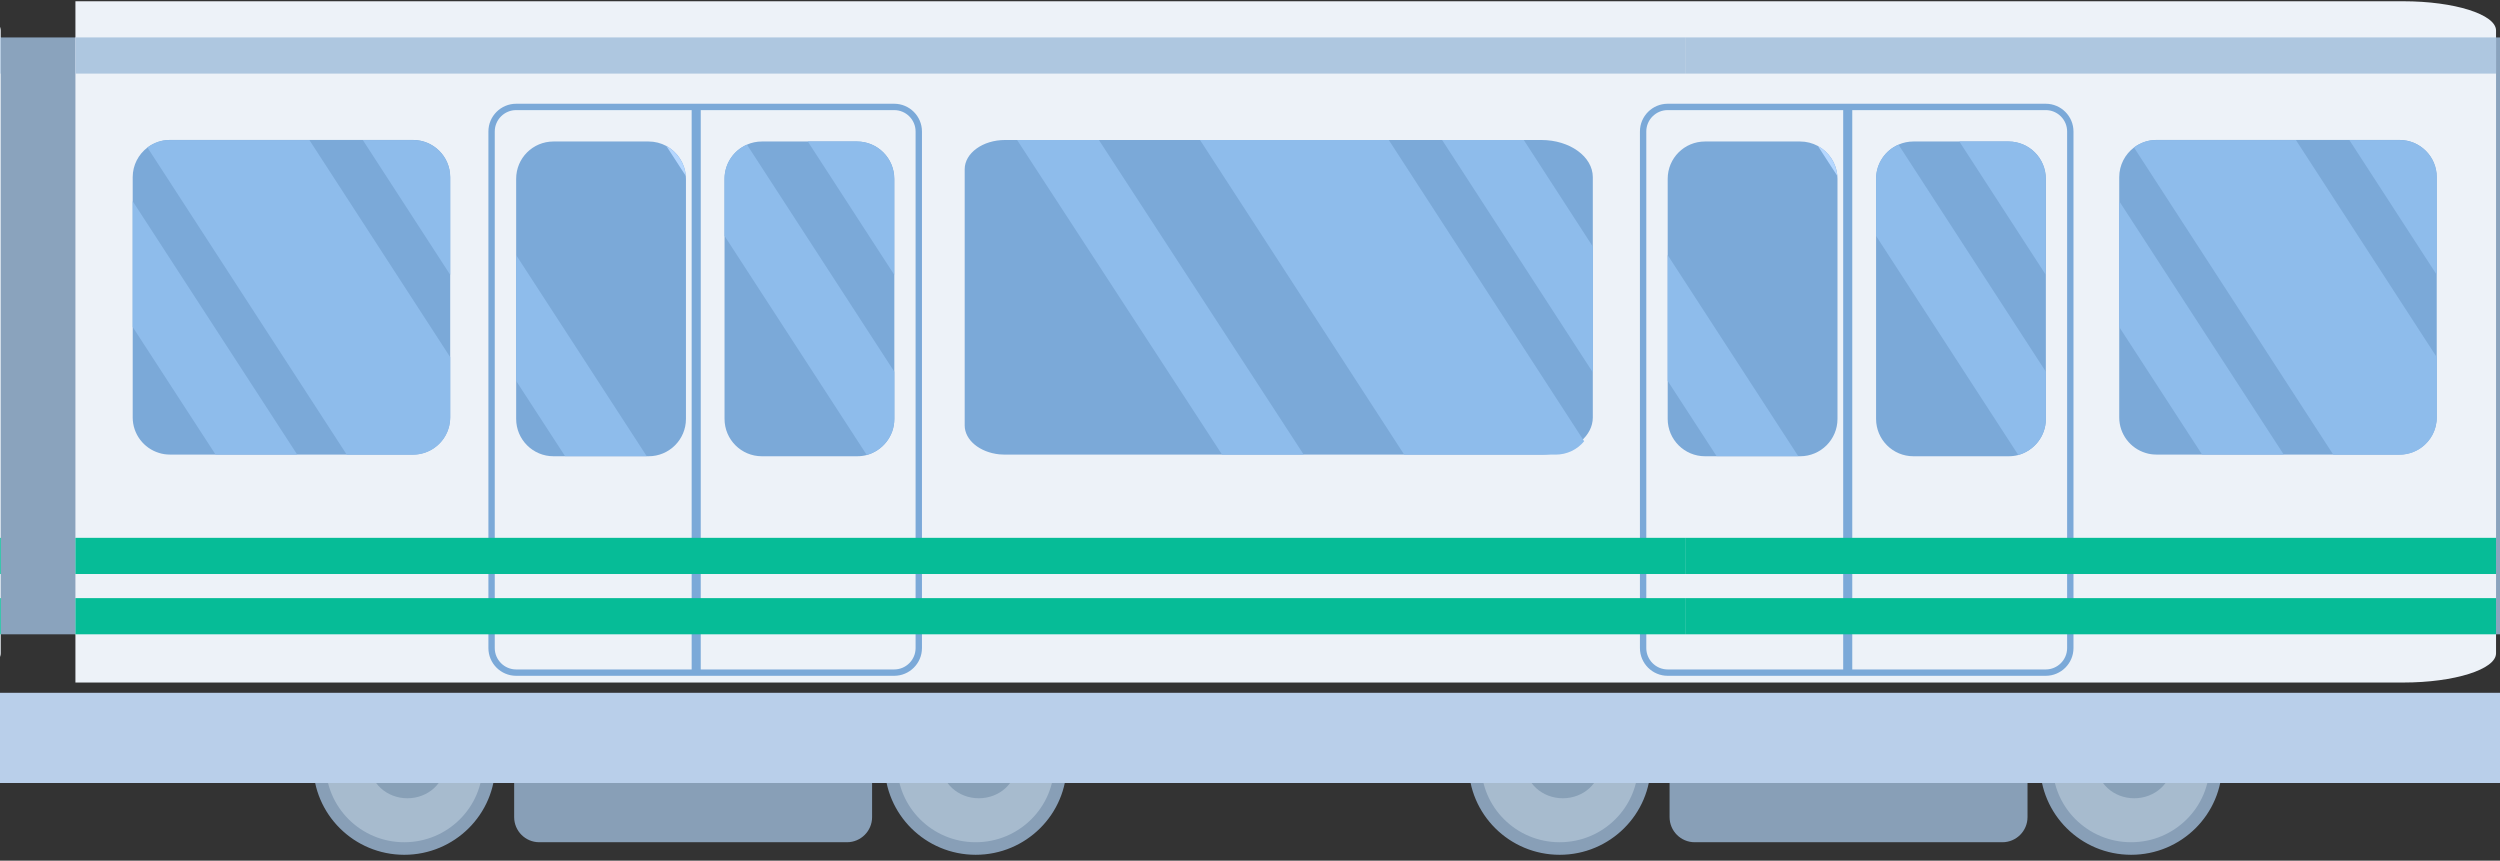 <svg width="305" height="105" viewBox="0 0 305 105" fill="none" xmlns="http://www.w3.org/2000/svg">
<rect x="0" y="0" width="305" height="105" fill="#333333" stroke="none"/>
<g clip-path="url(#clip0)">
<path d="M14.432 4.568H-2.486V77.386H14.432V4.568Z" fill="#8AA3BD"/>
<path d="M318.86 4.568H301.942V77.386H318.86V4.568Z" fill="#8AA3BD"/>
<path d="M-295.227 0.154H-11.231C-4.994 0.154 0.089 1.756 0.089 3.721V79.702C0.089 81.668 -4.994 83.269 -11.231 83.269H-295.227V0.154Z" fill="#EDF2F8"/>
<path d="M0.089 65.617H-98.84V70.03H0.089V65.617Z" fill="#06BC97"/>
<path d="M0.089 72.972H-98.84V77.385H0.089V72.972Z" fill="#06BC97"/>
<path d="M0.089 4.567H-98.84V8.981H0.089V4.567Z" fill="#AEC7E0"/>
<path d="M9.201 0.154H293.197C299.433 0.154 304.517 1.756 304.517 3.721V79.702C304.517 81.668 299.433 83.269 293.197 83.269H9.201V0.154Z" fill="#EDF2F8"/>
<path d="M258.546 21.611V50.92C258.546 52.966 259.9 54.699 261.767 55.26C262.18 55.392 262.626 55.458 263.089 55.458H292.74C293.682 55.458 294.574 55.161 295.301 54.666C296.506 53.841 297.283 52.471 297.283 50.903V21.611C297.283 19.102 295.251 17.072 292.74 17.072H263.089C262.064 17.072 261.106 17.419 260.346 17.996C259.256 18.822 258.546 20.142 258.546 21.611Z" fill="#7BA9D8"/>
<path d="M260.347 17.995L284.662 55.473H292.74C295.251 55.473 297.283 53.444 297.283 50.935V43.575L280.103 17.087H263.089C262.065 17.071 261.123 17.418 260.347 17.995Z" fill="#8EBCEB"/>
<path d="M286.612 17.071L297.283 33.525V21.626C297.283 19.118 295.251 17.088 292.74 17.088H286.612V17.071Z" fill="#8EBCEB"/>
<path d="M258.546 24.547V39.895L268.656 55.457H278.617L258.546 24.547Z" fill="#8EBCEB"/>
<path d="M16.189 21.611V50.92C16.189 52.966 17.543 54.699 19.41 55.26C19.823 55.392 20.269 55.458 20.731 55.458H50.383C51.324 55.458 52.216 55.161 52.943 54.666C54.149 53.841 54.925 52.471 54.925 50.903V21.611C54.925 19.102 52.894 17.072 50.383 17.072H20.731C19.707 17.072 18.749 17.419 17.989 17.996C16.899 18.822 16.189 20.142 16.189 21.611Z" fill="#7BA9D8"/>
<path d="M17.989 17.995L42.305 55.473H50.383C52.894 55.473 54.926 53.444 54.926 50.935V43.575L37.746 17.087H20.731C19.707 17.071 18.766 17.418 17.989 17.995Z" fill="#8EBCEB"/>
<path d="M44.254 17.071L54.925 33.525V21.626C54.925 19.118 52.894 17.088 50.383 17.088H44.254V17.071Z" fill="#8EBCEB"/>
<path d="M16.189 24.547V39.895L26.298 55.457H36.259L16.189 24.547Z" fill="#8EBCEB"/>
<path d="M225.977 12.871H224.87V81.787H225.977V12.871Z" fill="#7BA9D8"/>
<path d="M203.458 13.433H249.579C251.016 13.433 252.189 14.605 252.189 16.04V79.065C252.189 80.501 251.016 81.673 249.579 81.673H203.458C202.021 81.673 200.848 80.501 200.848 79.065V16.04C200.848 14.605 202.021 13.433 203.458 13.433ZM203.458 12.657C201.591 12.657 200.072 14.175 200.072 16.04V79.065C200.072 80.93 201.591 82.448 203.458 82.448H249.579C251.445 82.448 252.965 80.93 252.965 79.065V16.04C252.965 14.175 251.445 12.657 249.579 12.657H203.458Z" fill="#7BA9D8"/>
<path d="M203.458 21.817V51.109C203.458 53.618 205.49 55.664 208.017 55.664H219.613C222.124 55.664 224.173 53.634 224.173 51.109V21.817C224.173 21.701 224.173 21.585 224.156 21.47C224.04 19.886 223.115 18.532 221.777 17.806C221.133 17.46 220.39 17.262 219.613 17.262H208.017C205.49 17.262 203.458 19.292 203.458 21.817Z" fill="#7BA9D8"/>
<path d="M228.881 21.817V51.109C228.881 53.618 230.912 55.664 233.44 55.664H245.036C245.449 55.664 245.846 55.615 246.225 55.516C248.158 54.987 249.595 53.222 249.595 51.126V21.817C249.595 19.308 247.564 17.262 245.036 17.262H233.44C232.796 17.262 232.184 17.394 231.623 17.641C230.004 18.334 228.881 19.952 228.881 21.817Z" fill="#7BA9D8"/>
<path d="M228.881 21.817V28.781L246.225 55.499C248.158 54.971 249.595 53.206 249.595 51.11V45.35L231.623 17.658C230.004 18.335 228.881 19.952 228.881 21.817Z" fill="#8EBCEB"/>
<path d="M221.778 17.806L224.156 21.469C224.024 19.885 223.099 18.532 221.778 17.806Z" fill="#B5D7FF"/>
<path d="M203.458 31.123V46.471L209.421 55.647H219.382L203.458 31.123Z" fill="#8EBCEB"/>
<path d="M239.04 17.262L249.579 33.517V21.817C249.579 19.308 247.547 17.262 245.02 17.262H239.04V17.262Z" fill="#8EBCEB"/>
<path d="M85.49 12.871H84.383V81.787H85.49V12.871Z" fill="#7BA9D8"/>
<path d="M62.971 13.433H109.092C110.529 13.433 111.702 14.605 111.702 16.04V79.065C111.702 80.501 110.529 81.673 109.092 81.673H62.971C61.534 81.673 60.361 80.501 60.361 79.065V16.04C60.361 14.605 61.534 13.433 62.971 13.433ZM62.971 12.657C61.105 12.657 59.585 14.175 59.585 16.04V79.065C59.585 80.93 61.105 82.448 62.971 82.448H109.092C110.959 82.448 112.479 80.93 112.479 79.065V16.04C112.479 14.175 110.959 12.657 109.092 12.657H62.971Z" fill="#7BA9D8"/>
<path d="M62.971 21.817V51.109C62.971 53.618 65.003 55.664 67.531 55.664H79.127C81.638 55.664 83.686 53.634 83.686 51.109V21.817C83.686 21.701 83.686 21.585 83.669 21.47C83.554 19.886 82.629 18.532 81.291 17.806C80.647 17.46 79.903 17.262 79.127 17.262H67.531C65.003 17.262 62.971 19.292 62.971 21.817Z" fill="#7BA9D8"/>
<path d="M88.394 21.817V51.109C88.394 53.618 90.426 55.664 92.953 55.664H104.549C104.962 55.664 105.359 55.615 105.739 55.516C107.672 54.987 109.109 53.222 109.109 51.126V21.817C109.109 19.308 107.077 17.262 104.549 17.262H92.953C92.309 17.262 91.698 17.394 91.136 17.641C89.517 18.334 88.394 19.952 88.394 21.817Z" fill="#7BA9D8"/>
<path d="M88.394 21.817V28.781L105.739 55.499C107.672 54.971 109.109 53.206 109.109 51.11V45.35L91.136 17.658C89.517 18.335 88.394 19.952 88.394 21.817Z" fill="#8EBCEB"/>
<path d="M81.291 17.806L83.67 21.469C83.537 19.885 82.612 18.532 81.291 17.806Z" fill="#B5D7FF"/>
<path d="M62.971 31.123V46.471L68.935 55.647H78.896L62.971 31.123Z" fill="#8EBCEB"/>
<path d="M98.553 17.262L109.092 33.517V21.817C109.092 19.308 107.06 17.262 104.533 17.262H98.553V17.262Z" fill="#8EBCEB"/>
<path d="M304.517 65.616H205.588V70.029H304.517V65.616Z" fill="#06BC97"/>
<path d="M304.517 72.971H205.588V77.384H304.517V72.971Z" fill="#06BC97"/>
<path d="M304.517 4.566H205.588V8.98H304.517V4.566Z" fill="#AEC7E0"/>
<path d="M194.323 21.617V50.927C194.323 52.032 193.778 53.056 192.87 53.831C192.655 54.013 192.424 54.194 192.159 54.359C191.052 55.052 189.615 55.465 188.046 55.465H122.615C122.383 55.465 122.152 55.449 121.921 55.432C119.542 55.184 117.692 53.699 117.692 51.9V20.644C117.692 18.68 119.905 17.079 122.615 17.079H188.046C191.515 17.079 194.323 19.109 194.323 21.617Z" fill="#7BA9D8"/>
<path d="M175.938 17.079L194.323 45.431V30.083L185.899 17.079H175.938Z" fill="#8EBCEB"/>
<path d="M146.402 17.079L171.312 55.465H189.78C191.184 55.465 192.44 54.838 193.266 53.831L169.429 17.079H146.402Z" fill="#8EBCEB"/>
<path d="M159.055 55.465H149.094L124.085 17.079H134.062L159.055 55.465Z" fill="#8EBCEB"/>
<path d="M9.201 65.616H205.588V70.029H9.201V65.616Z" fill="#06BC97"/>
<path d="M9.201 72.971H205.588V77.384H9.201V72.971Z" fill="#06BC97"/>
<path d="M9.201 4.566H205.588V8.98H9.201V4.566Z" fill="#AEC7E0"/>
<path d="M270.34 93.239C270.34 98.916 265.709 103.518 259.997 103.518C254.285 103.518 249.655 98.916 249.655 93.239C249.655 87.563 254.285 87.43 259.997 87.43C265.709 87.43 270.34 87.563 270.34 93.239Z" fill="#A7BBCE" stroke="#889FB7" stroke-width="1.532"/>
<ellipse cx="260.38" cy="93.175" rx="4.597" ry="4.214" fill="#88A0B7"/>
<path d="M200.625 93.24C200.625 98.917 195.994 103.519 190.282 103.519C184.57 103.519 179.94 98.917 179.94 93.24C179.94 87.564 184.57 87.431 190.282 87.431C195.994 87.431 200.625 87.564 200.625 93.24Z" fill="#A7BBCE" stroke="#889FB7" stroke-width="1.532"/>
<path d="M247.357 99.687C247.357 101.38 245.985 102.752 244.292 102.752H206.754C205.061 102.752 203.689 101.38 203.689 99.687V90.494C203.689 88.802 205.061 87.43 206.754 87.43H244.292C245.985 87.43 247.357 88.802 247.357 90.494V99.687Z" fill="#889FB7"/>
<ellipse cx="190.665" cy="93.175" rx="4.597" ry="4.214" fill="#88A0B7"/>
<path d="M129.378 93.239C129.378 98.916 124.747 103.518 119.035 103.518C113.324 103.518 108.693 98.916 108.693 93.239C108.693 87.563 113.324 87.43 119.035 87.43C124.747 87.43 129.378 87.563 129.378 93.239Z" fill="#A7BBCE" stroke="#889FB7" stroke-width="1.532"/>
<ellipse cx="119.418" cy="93.175" rx="4.597" ry="4.214" fill="#88A0B7"/>
<path d="M59.663 93.24C59.663 98.917 55.032 103.519 49.321 103.519C43.609 103.519 38.978 98.917 38.978 93.24C38.978 87.564 43.609 87.431 49.321 87.431C55.032 87.431 59.663 87.564 59.663 93.24Z" fill="#A7BBCE" stroke="#889FB7" stroke-width="1.532"/>
<path d="M106.395 99.687C106.395 101.38 105.023 102.752 103.331 102.752H65.792C64.099 102.752 62.727 101.38 62.727 99.687V90.494C62.727 88.802 64.099 87.43 65.792 87.43H103.331C105.023 87.43 106.395 88.802 106.395 90.494V99.687Z" fill="#889FB7"/>
<ellipse cx="49.704" cy="93.175" rx="4.597" ry="4.214" fill="#88A0B7"/>
<path d="M-301.094 95.523H1289.09C1298.44 95.523 1306 93.218 1306 90.365V84.523H-318V90.365C-318 93.218 -310.443 95.523 -301.094 95.523Z" fill="#B9CFEA"/>
</g>
<defs>
<clipPath id="clip0">
<rect width="305" height="105" fill="white"/>
</clipPath>
</defs>
</svg>
